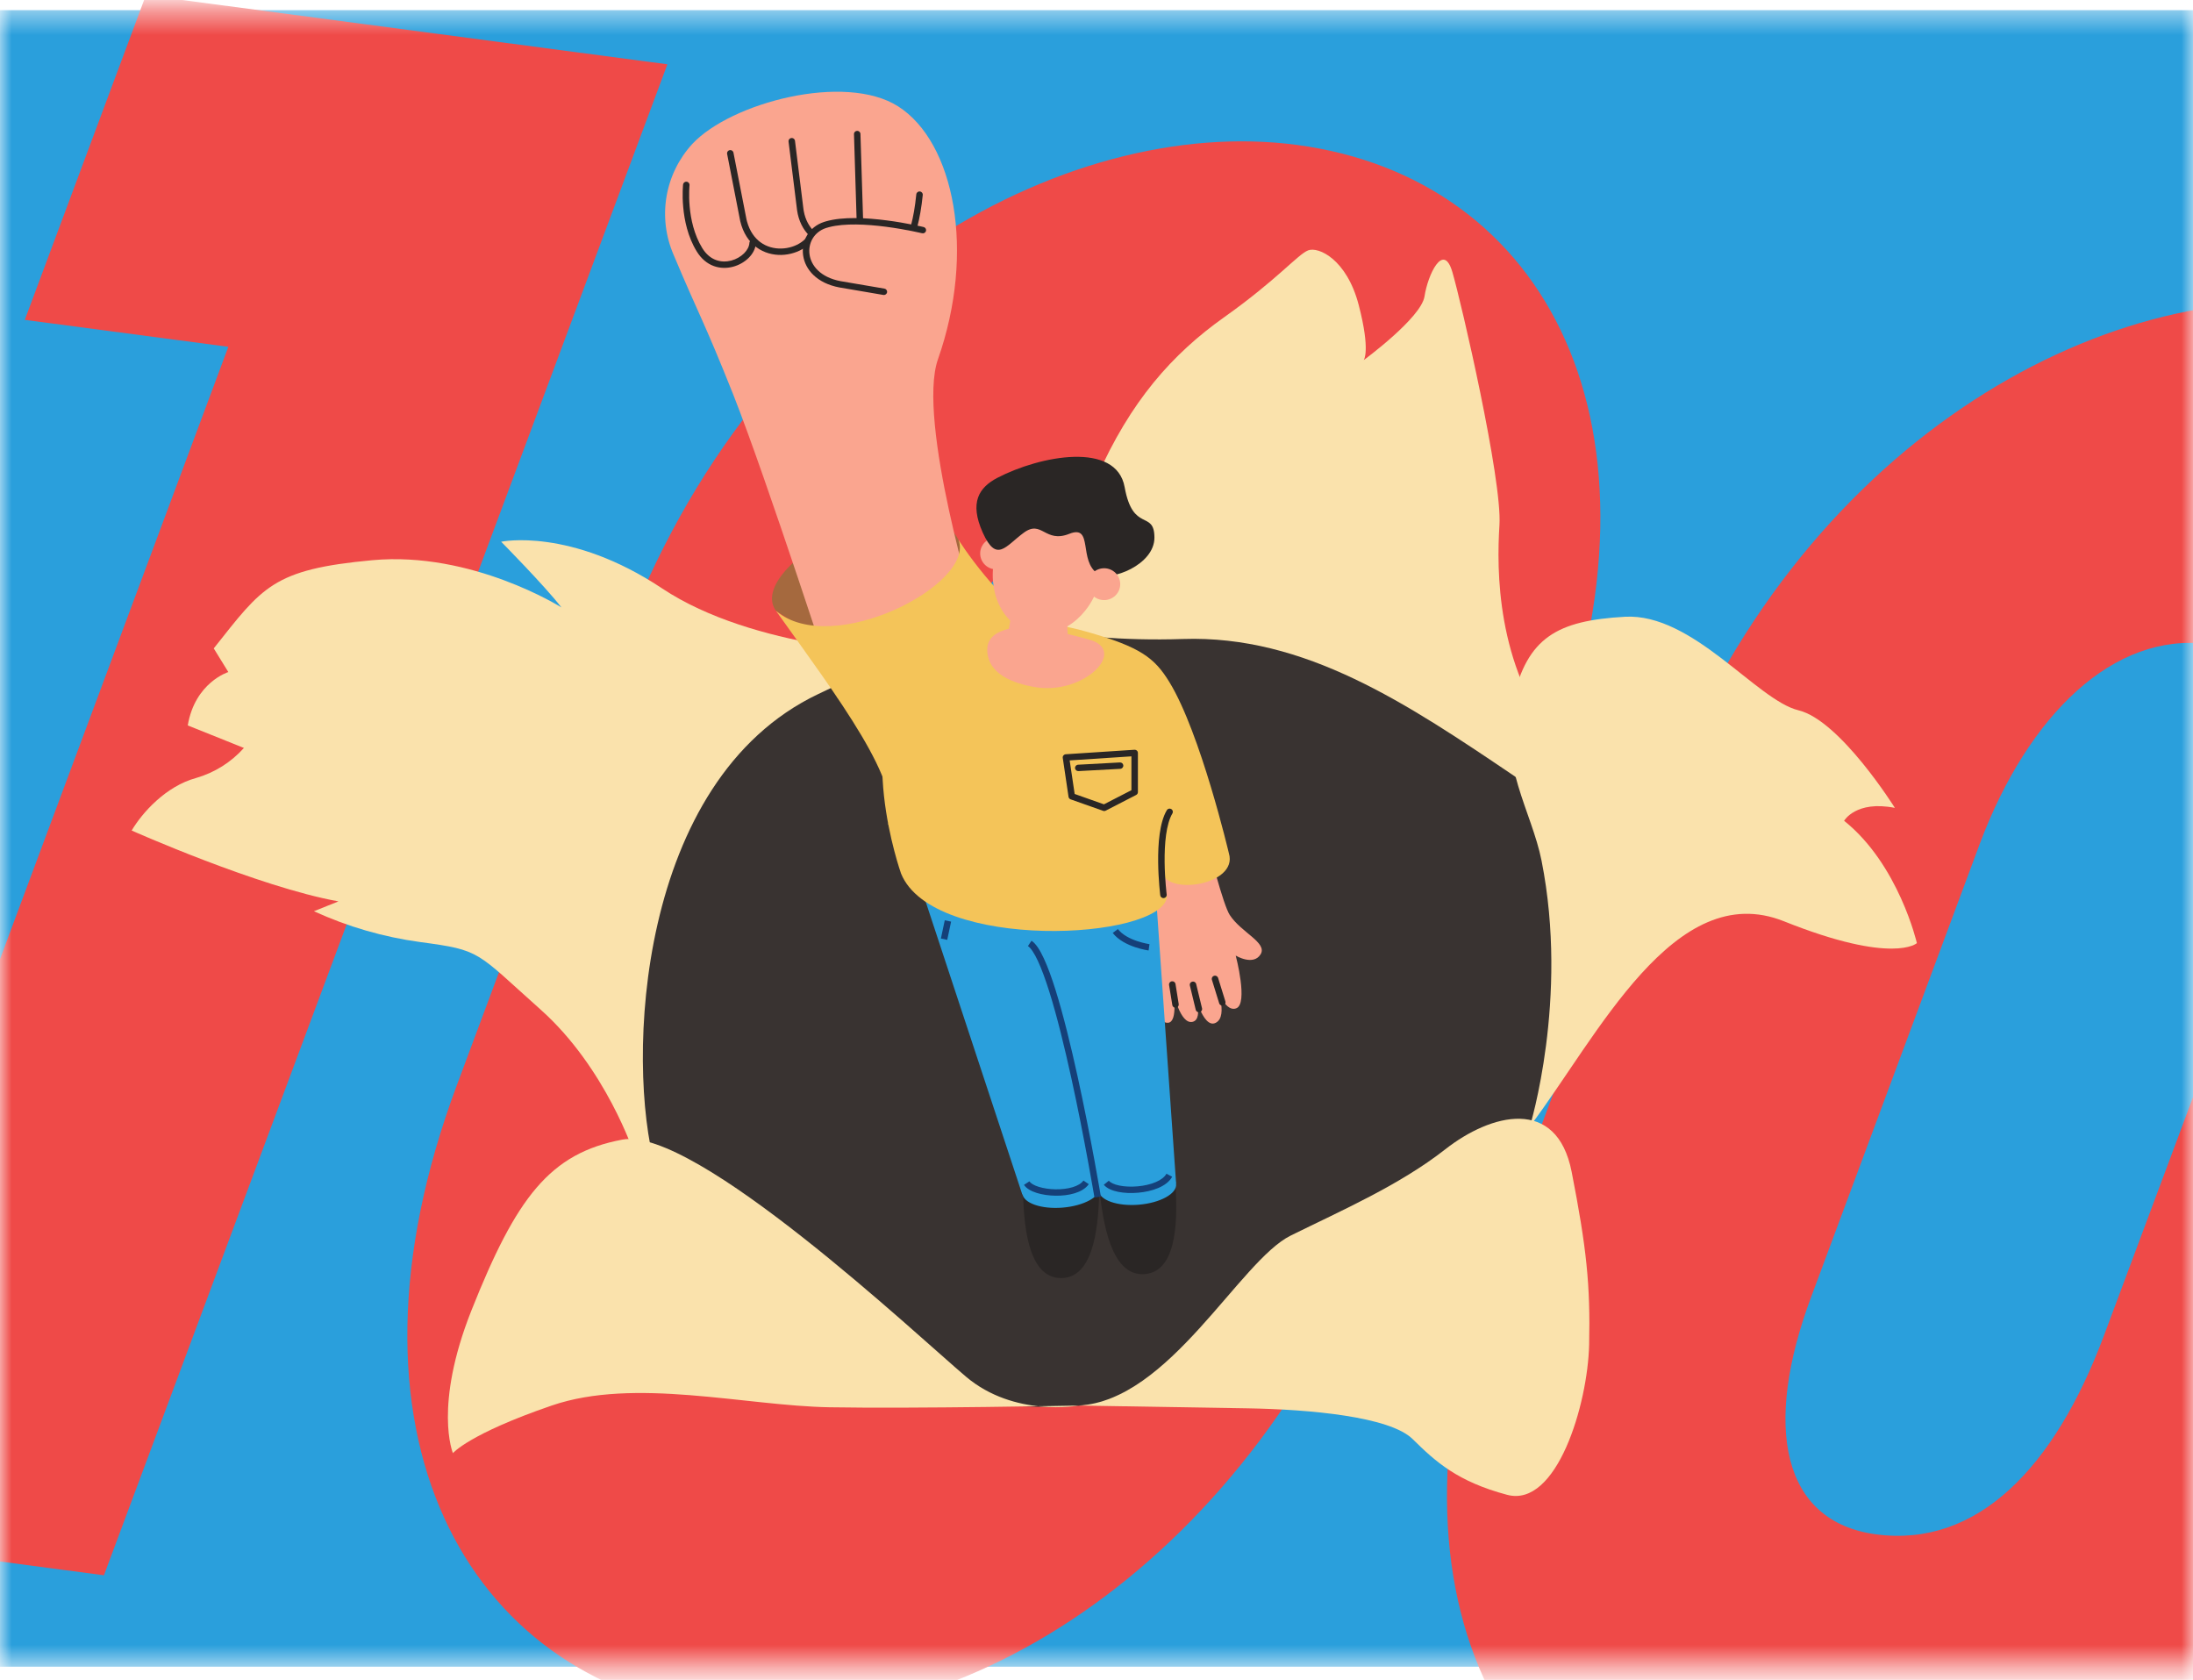 <svg width="94" height="72" viewBox="0 0 94 72" fill="none" xmlns="http://www.w3.org/2000/svg">
<mask id="mask0_4453_37463" style="mask-type:alpha" maskUnits="userSpaceOnUse" x="0" y="0" width="94" height="72">
<path d="M0 0.435H94V71.435H0V0.435Z" fill="#E7FAFD"/>
</mask>
<g mask="url(#mask0_4453_37463)">
<path d="M0 0.435H94V71.435H0V0.435Z" fill="#2A9FDC"/>
<path d="M-9.174 65.708L9.787 14.864L1.063 13.709L6.254 -0.206L28.607 2.756L4.455 67.516L-9.174 65.708Z" fill="#EF4A48"/>
<path d="M59.38 51.806C53.8 66.771 41.255 74.842 30.654 73.438C19.98 72.022 14.025 61.408 19.575 46.53L26.658 27.541C32.402 12.138 45.625 4.891 55.582 6.21C66.325 7.636 71.887 18.29 66.536 32.643L59.38 51.806ZM52.866 30.923C54.988 25.234 54.413 21.296 50.087 20.728C46.047 20.191 42.374 23.746 40.318 29.258L33.087 48.688C30.997 54.278 31.83 58.346 35.867 58.883C40.196 59.455 43.513 56.039 45.635 50.35L52.866 30.923Z" fill="#EF4A48"/>
<path d="M103.945 58.685C98.365 73.65 85.814 81.721 75.219 80.317C64.53 78.901 58.591 68.287 64.14 53.409L71.223 34.42C76.967 19.017 90.188 11.769 100.148 13.089C110.89 14.514 116.452 25.169 111.101 39.522L103.945 58.685ZM97.447 37.802C99.569 32.113 98.994 28.175 94.665 27.607C90.612 27.073 86.94 30.631 84.871 36.137L77.64 55.567C75.549 61.157 76.382 65.225 80.419 65.762C84.749 66.334 88.065 62.918 90.188 57.229L97.447 37.802Z" fill="#EF4A48"/>
<path d="M25.886 38.355C26.752 45.678 27.55 49.321 28.492 52.586C29.433 55.852 42.893 60.193 42.893 60.193C42.893 60.193 48.757 60.994 52.884 58.178C57.011 55.363 64.5 51.721 66.634 46.126C68.767 40.53 67.044 32.934 64.679 31.023C62.314 29.111 52.812 24.929 40.978 27.075C29.143 29.221 28.521 30.73 26.619 33.291C26.07 34.004 25.716 34.843 25.587 35.729C25.459 36.615 25.562 37.519 25.886 38.355Z" fill="#393331"/>
<path d="M65.575 48.281C68.481 44.42 71.774 37.61 76.465 39.485C81.155 41.361 82.165 40.422 82.165 40.422C82.165 40.422 81.391 37.054 79.045 35.178C79.045 35.178 79.547 34.294 81.221 34.625C81.221 34.625 78.876 30.873 77.087 30.442C75.299 30.011 72.556 26.27 69.65 26.434C66.745 26.598 65.461 27.319 64.846 30.021C64.23 32.724 65.66 34.787 66.077 36.891C67.256 42.824 65.575 48.281 65.575 48.281Z" fill="#FAE2AC"/>
<path d="M46.232 60.241C50.118 60.044 53.135 54.037 55.324 52.956C57.513 51.875 59.992 50.794 61.949 49.259C63.907 47.725 66.731 46.981 67.367 50.225C68.002 53.468 68.174 55.07 68.116 57.632C68.057 60.193 66.731 64.633 64.601 64.067C62.471 63.5 61.535 62.649 60.554 61.681C59.574 60.712 56.132 60.405 53.48 60.36C50.828 60.315 46.232 60.241 46.232 60.241Z" fill="#FAE2AC"/>
<path d="M20.204 56.173C22.133 51.318 23.566 49.427 26.674 48.844C29.781 48.262 39.332 57.252 41.407 59.005C43.482 60.759 46.231 60.241 46.231 60.241C46.231 60.241 39.185 60.379 35.557 60.315C31.928 60.251 27.203 59.021 23.649 60.241C20.095 61.46 19.414 62.281 19.414 62.281C19.414 62.281 18.576 60.282 20.204 56.173Z" fill="#FAE2AC"/>
<path d="M28.088 50.017C26.837 45.535 27.28 33.453 35.072 29.747C42.864 26.04 38.736 28.025 38.736 28.025C38.736 28.025 32.322 27.845 28.381 25.219C24.439 22.594 21.482 23.218 21.482 23.218C21.482 23.218 23.351 25.11 24.065 26.034C24.065 26.034 20.234 23.614 15.957 24.01C11.68 24.405 11.256 25.152 9.162 27.79L9.787 28.804C9.787 28.804 8.36 29.244 8.048 31.091L10.455 32.057C9.909 32.669 9.199 33.115 8.406 33.344C7.103 33.698 6.09 34.84 5.644 35.596C5.644 35.596 11.077 38.016 14.507 38.633L13.455 39.055C14.9 39.717 16.437 40.162 18.015 40.377C20.644 40.728 20.371 40.773 23.175 43.273C25.98 45.773 27.185 49.457 27.185 49.457L28.088 50.017Z" fill="#FAE2AC"/>
<path d="M41.945 26.421C45.349 25.72 45.561 23.748 47.007 20.472C48.453 17.197 50.238 15.179 52.489 13.584C54.74 11.988 55.636 10.897 56.073 10.73C56.509 10.562 57.731 11.106 58.242 13.082C58.754 15.057 58.454 15.434 58.454 15.434C58.454 15.434 60.92 13.625 61.06 12.702C61.2 11.778 61.868 10.35 62.252 11.653C62.636 12.956 64.395 20.572 64.272 22.503C64.148 24.433 64.141 28.474 66.672 31.724C69.204 34.974 69.653 36.466 64.978 33.307C60.304 30.147 55.939 27.213 50.701 27.387C45.463 27.56 41.945 26.421 41.945 26.421Z" fill="#FAE2AC"/>
<path d="M33.264 26.184C31.853 24.253 39.453 20.07 41.082 23.13C42.711 26.19 35.336 27.525 35.336 27.525L33.264 26.184Z" fill="#A5693E"/>
<path d="M41.831 26.344C41.831 26.344 39.29 18.024 40.202 15.405C41.831 10.775 40.909 6.097 38.498 4.559C36.218 3.107 31.332 4.398 29.677 6.167C29.096 6.8 28.712 7.584 28.569 8.427C28.427 9.269 28.532 10.134 28.873 10.92C29.967 13.526 30.159 13.722 31.427 16.904C32.86 20.524 35.896 29.903 35.896 29.903L41.831 26.344Z" fill="#FAA58F"/>
<path d="M36.739 5.608C36.806 5.606 36.864 5.652 36.879 5.714L36.882 5.741L36.996 9.429C37.017 9.792 37.152 10.164 37.348 10.451C37.548 10.743 37.794 10.925 38.024 10.953C38.237 10.979 38.489 10.878 38.725 10.48C38.963 10.079 39.169 9.398 39.276 8.329C39.284 8.253 39.352 8.198 39.428 8.206C39.504 8.213 39.56 8.28 39.553 8.355C39.443 9.44 39.232 10.168 38.964 10.619C38.694 11.075 38.35 11.27 37.989 11.226C37.645 11.183 37.338 10.928 37.118 10.605C36.908 10.298 36.761 9.909 36.724 9.518L36.719 9.44L36.718 9.437L36.605 5.75L36.606 5.722C36.617 5.659 36.672 5.611 36.739 5.608Z" fill="#2A2625"/>
<path d="M29.432 7.788C29.508 7.796 29.564 7.864 29.555 7.939V7.94C29.555 7.94 29.555 7.941 29.555 7.943C29.555 7.945 29.554 7.949 29.554 7.955C29.553 7.966 29.551 7.982 29.55 8.004C29.547 8.048 29.543 8.112 29.541 8.193C29.536 8.355 29.537 8.584 29.561 8.849C29.609 9.383 29.747 10.054 30.1 10.63C30.433 11.175 30.926 11.278 31.345 11.168C31.558 11.111 31.751 10.999 31.892 10.86C32.033 10.72 32.114 10.561 32.122 10.411C32.126 10.335 32.192 10.277 32.269 10.281C32.345 10.285 32.404 10.35 32.4 10.425C32.387 10.661 32.264 10.881 32.089 11.054C31.913 11.228 31.676 11.365 31.417 11.433C30.89 11.572 30.265 11.431 29.862 10.772C29.478 10.145 29.334 9.428 29.285 8.874C29.259 8.595 29.258 8.356 29.263 8.185C29.265 8.1 29.269 8.032 29.273 7.985C29.274 7.961 29.276 7.943 29.277 7.93C29.278 7.924 29.278 7.919 29.278 7.915C29.279 7.914 29.279 7.912 29.279 7.911C29.279 7.911 29.279 7.911 29.279 7.91L29.279 7.91L29.285 7.883C29.305 7.822 29.365 7.781 29.432 7.788Z" fill="#2A2625"/>
<path d="M38.059 35.35C38.779 33.645 35.896 29.88 33.264 26.183C35.668 28.223 41.831 25.025 41.082 23.13C41.082 23.13 42.759 25.826 44.903 27.091" fill="#F4C459"/>
<path d="M47.132 24.93C47.527 23.418 46.846 21.938 45.613 21.624C44.379 21.31 43.059 22.28 42.664 23.792C42.27 25.304 42.95 26.784 44.184 27.098C45.418 27.412 46.738 26.441 47.132 24.93Z" fill="#FAA58F"/>
<path d="M42.704 24.404C43.086 24.404 43.395 24.099 43.395 23.722C43.395 23.345 43.086 23.04 42.704 23.04C42.323 23.04 42.014 23.345 42.014 23.722C42.014 24.099 42.323 24.404 42.704 24.404Z" fill="#FAA58F"/>
<path d="M42.74 20.485C44.594 19.52 47.851 18.908 48.206 20.877C48.561 22.846 49.474 21.843 49.483 23.033C49.493 24.224 47.581 24.925 47.073 24.603C46.203 24.053 46.887 22.46 45.835 22.879C44.783 23.297 44.662 22.258 43.88 22.834C43.099 23.409 42.718 24.14 42.128 22.834C41.538 21.527 41.971 20.893 42.74 20.485Z" fill="#2A2625"/>
<path d="M47.326 25.72C47.708 25.72 48.017 25.414 48.017 25.038C48.017 24.661 47.708 24.355 47.326 24.355C46.945 24.355 46.636 24.661 46.636 25.038C46.636 25.414 46.945 25.72 47.326 25.72Z" fill="#FAA58F"/>
<path d="M45.483 43.011C46.238 43.011 46.851 44.343 46.851 45.987C46.851 47.631 48.014 54.777 45.483 54.777C42.952 54.777 44.118 47.631 44.118 45.987C44.118 44.343 44.727 43.011 45.483 43.011Z" fill="#2A2625"/>
<path d="M48.056 42.882C48.809 42.821 49.532 44.098 49.685 45.736C49.838 47.374 51.588 54.397 49.07 54.607C46.552 54.816 47.115 47.599 46.959 45.961C46.802 44.323 47.304 42.946 48.056 42.882Z" fill="#2A2625"/>
<path d="M50.404 30.529C50.404 30.529 52.171 38.373 52.709 39.211C53.199 39.974 54.344 40.403 54.032 40.905C53.718 41.408 52.968 40.957 52.968 40.957C52.968 40.957 53.518 43.038 52.982 43.219C52.446 43.401 52.096 42.149 52.096 42.149C52.096 42.149 52.687 43.542 52.11 43.837C51.533 44.133 51.135 42.343 51.135 42.343C51.135 42.343 51.648 43.675 51.115 43.796C50.581 43.916 50.287 42.496 50.287 42.496C50.287 42.496 50.507 43.781 50.077 43.835C49.646 43.889 49.521 43.05 49.377 42.266C49.31 41.897 49.202 40.591 49.096 38.918C48.972 37.02 48.408 29.871 48.408 29.871L50.404 30.529Z" fill="#FAA58F"/>
<path d="M39.423 37.873L43.818 51.19L50.411 50.71L49.483 37.441L39.423 37.873Z" fill="#2A9FDC"/>
<path d="M50.227 42.058C50.293 42.048 50.356 42.086 50.378 42.145L50.386 42.172L50.524 43.034L50.525 43.061C50.523 43.125 50.475 43.18 50.408 43.191C50.342 43.201 50.279 43.163 50.257 43.103L50.25 43.077L50.111 42.215L50.109 42.188C50.112 42.124 50.16 42.069 50.227 42.058Z" fill="#2A2625"/>
<path d="M51.105 42.073C51.17 42.058 51.236 42.09 51.263 42.148L51.272 42.175L51.524 43.216L51.528 43.243C51.53 43.307 51.486 43.366 51.421 43.381C51.356 43.397 51.29 43.364 51.263 43.306L51.254 43.28L51.002 42.238L50.998 42.211C50.996 42.147 51.039 42.088 51.105 42.073Z" fill="#2A2625"/>
<path d="M52.039 41.822C52.103 41.803 52.17 41.832 52.201 41.888L52.212 41.913L52.525 42.922C52.547 42.994 52.506 43.071 52.433 43.093C52.36 43.115 52.282 43.075 52.259 43.002L51.947 41.994L51.941 41.967C51.935 41.903 51.975 41.842 52.039 41.822Z" fill="#2A2625"/>
<path d="M39.147 28.796C40.017 27.918 42.147 25.794 46.639 27.091C48.861 27.734 49.48 28.175 50.128 29.24C51.464 31.425 52.675 36.573 52.675 36.573C53.093 37.95 49.861 38.442 49.773 37.271C49.773 37.303 50.027 38.41 50.024 38.439C49.776 40.308 39.988 40.791 38.623 37.441C38.623 37.441 36.499 31.473 39.147 28.796Z" fill="#F4C459"/>
<path d="M44.346 29.446C43.444 29.289 42.317 28.896 42.317 27.837C42.317 26.779 44.105 26.872 44.105 26.872C44.965 26.985 45.814 27.163 46.646 27.403C48.405 27.847 46.464 29.819 44.346 29.446Z" fill="#FAA58F"/>
<path d="M50.015 34.724C50.054 34.658 50.139 34.637 50.205 34.675C50.271 34.714 50.293 34.798 50.254 34.863C50.121 35.086 50.034 35.411 49.982 35.785C49.931 36.156 49.917 36.564 49.92 36.943C49.924 37.323 49.946 37.672 49.968 37.926C49.978 38.053 49.989 38.157 49.996 38.228C50 38.264 50.003 38.292 50.005 38.31C50.006 38.32 50.007 38.327 50.008 38.331C50.008 38.334 50.008 38.335 50.008 38.337C50.008 38.337 50.008 38.338 50.008 38.338V38.338L50.009 38.366C50.004 38.43 49.954 38.483 49.888 38.491C49.812 38.501 49.742 38.447 49.733 38.372V38.372C49.733 38.371 49.733 38.371 49.733 38.37C49.732 38.369 49.732 38.367 49.732 38.364C49.731 38.359 49.73 38.352 49.729 38.342C49.727 38.322 49.724 38.294 49.72 38.257C49.712 38.184 49.701 38.078 49.691 37.949C49.669 37.69 49.647 37.334 49.643 36.946C49.639 36.559 49.653 36.137 49.707 35.748C49.76 35.362 49.854 34.994 50.015 34.724Z" fill="#2A2625"/>
<path d="M48.655 32.135C48.683 32.139 48.71 32.151 48.731 32.17C48.759 32.196 48.775 32.233 48.775 32.271V33.95C48.775 34.001 48.746 34.048 48.7 34.072L47.394 34.744C47.36 34.762 47.319 34.765 47.283 34.752L45.892 34.26C45.849 34.245 45.818 34.21 45.805 34.169L45.801 34.15L45.554 32.484C45.548 32.446 45.559 32.407 45.583 32.377C45.608 32.348 45.643 32.329 45.682 32.327L48.627 32.134L48.655 32.135ZM45.85 32.591L46.064 34.029L47.319 34.473L48.497 33.867V32.417L45.85 32.591Z" fill="#2A2625"/>
<path d="M48.003 32.678C48.08 32.674 48.145 32.732 48.15 32.807C48.154 32.883 48.095 32.948 48.018 32.952L46.227 33.049C46.15 33.053 46.084 32.995 46.08 32.919C46.076 32.843 46.135 32.779 46.212 32.775L48.003 32.678Z" fill="#2A2625"/>
<path d="M45.681 25.54L45.799 27.847L43.03 28.169L43.623 24.787L45.681 25.54Z" fill="#FAA58F"/>
<path d="M31.277 6.435C31.343 6.423 31.407 6.458 31.431 6.517L31.439 6.544L31.999 9.411L32.021 9.497C32.138 9.915 32.348 10.2 32.596 10.382C32.861 10.577 33.179 10.66 33.493 10.652C34.135 10.635 34.702 10.248 34.785 9.743C34.797 9.668 34.869 9.617 34.944 9.629C35.02 9.642 35.072 9.712 35.059 9.787C34.947 10.469 34.221 10.907 33.5 10.926C33.133 10.935 32.752 10.838 32.43 10.602C32.107 10.366 31.853 9.995 31.728 9.475L31.727 9.472L31.727 9.469L31.167 6.596L31.164 6.568C31.165 6.504 31.211 6.448 31.277 6.435Z" fill="#2A2625"/>
<path d="M33.938 6.052L34.303 8.989C34.554 10.736 36.691 10.868 36.928 9.713" fill="#FAA58F"/>
<path d="M33.921 5.915C33.987 5.907 34.049 5.947 34.07 6.008L34.076 6.035L34.44 8.97L34.452 9.045C34.591 9.808 35.123 10.21 35.645 10.304C36.197 10.403 36.694 10.163 36.792 9.686L36.8 9.659C36.826 9.6 36.89 9.565 36.956 9.578C37.031 9.594 37.08 9.666 37.064 9.74L37.05 9.802C36.882 10.434 36.215 10.685 35.596 10.574C34.944 10.457 34.299 9.943 34.165 9.008L34.165 9.006V9.005L33.8 6.068L33.799 6.04C33.804 5.977 33.854 5.923 33.921 5.915Z" fill="#2A2625"/>
<path d="M37.886 12.506L36 12.184C34.183 11.84 34.196 10.022 35.365 9.642C36.772 9.186 39.557 9.864 39.557 9.864" fill="#FAA58F"/>
<path d="M35.392 9.49C36.125 9.276 37.162 9.336 38.007 9.446C38.447 9.502 38.842 9.574 39.127 9.631C39.27 9.659 39.386 9.684 39.465 9.702C39.505 9.711 39.536 9.718 39.557 9.723C39.568 9.725 39.576 9.727 39.582 9.729C39.585 9.729 39.587 9.73 39.588 9.73C39.589 9.73 39.59 9.731 39.59 9.731H39.59L39.59 9.731L39.617 9.74C39.675 9.768 39.708 9.833 39.692 9.897C39.673 9.97 39.598 10.015 39.524 9.997H39.524L39.523 9.997C39.523 9.997 39.523 9.997 39.522 9.997C39.521 9.996 39.519 9.996 39.517 9.995C39.511 9.994 39.504 9.992 39.493 9.99C39.473 9.985 39.443 9.978 39.404 9.97C39.326 9.952 39.213 9.928 39.073 9.9C38.792 9.844 38.403 9.774 37.971 9.718C37.153 9.612 36.206 9.561 35.538 9.735L35.408 9.772C34.893 9.94 34.631 10.422 34.7 10.907C34.768 11.384 35.165 11.885 36.024 12.049L37.91 12.37C37.985 12.383 38.036 12.454 38.023 12.529C38.01 12.604 37.938 12.654 37.862 12.641L35.976 12.319L35.974 12.319C35.017 12.137 34.512 11.558 34.425 10.945C34.338 10.34 34.668 9.724 35.321 9.512L35.392 9.49Z" fill="#2A2625"/>
<path d="M45.549 51.758C46.467 51.681 47.183 51.287 47.148 50.876C47.113 50.465 46.341 50.194 45.423 50.27C44.505 50.346 43.789 50.741 43.824 51.152C43.859 51.563 44.632 51.834 45.549 51.758Z" fill="#2A9FDC"/>
<path d="M48.814 51.633C49.732 51.556 50.448 51.162 50.413 50.751C50.378 50.34 49.605 50.069 48.687 50.145C47.77 50.221 47.054 50.616 47.089 51.027C47.124 51.438 47.896 51.709 48.814 51.633Z" fill="#2A9FDC"/>
<path d="M44.214 40.319C44.314 40.384 44.404 40.488 44.489 40.612C44.574 40.738 44.659 40.895 44.742 41.075C44.91 41.435 45.079 41.9 45.245 42.431C45.577 43.494 45.904 44.832 46.191 46.142C46.479 47.453 46.728 48.738 46.905 49.695C46.993 50.174 47.064 50.571 47.112 50.848C47.136 50.987 47.155 51.096 47.168 51.17C47.174 51.207 47.179 51.235 47.182 51.254C47.184 51.264 47.185 51.271 47.186 51.276C47.186 51.278 47.187 51.28 47.187 51.281C47.187 51.282 47.187 51.283 47.187 51.283V51.283C47.187 51.283 47.187 51.283 47.05 51.306C46.926 51.326 46.914 51.328 46.913 51.328L46.913 51.328C46.913 51.327 46.913 51.327 46.912 51.326C46.912 51.325 46.912 51.323 46.912 51.321C46.911 51.316 46.91 51.309 46.908 51.299C46.905 51.28 46.9 51.252 46.894 51.215C46.881 51.142 46.863 51.033 46.838 50.895C46.79 50.618 46.72 50.222 46.631 49.745C46.455 48.789 46.207 47.507 45.92 46.2C45.633 44.893 45.309 43.563 44.98 42.512C44.815 41.986 44.65 41.534 44.49 41.189C44.41 41.017 44.332 40.874 44.258 40.765C44.182 40.653 44.116 40.584 44.061 40.548L44.214 40.319Z" fill="#154079"/>
<path d="M47.916 39.819C48.109 40.068 48.438 40.232 48.738 40.333C48.885 40.383 49.019 40.416 49.117 40.437C49.165 40.447 49.205 40.454 49.231 40.459C49.245 40.461 49.255 40.463 49.261 40.464C49.265 40.464 49.267 40.465 49.269 40.465C49.27 40.465 49.27 40.465 49.27 40.465H49.271L49.233 40.737H49.233C49.233 40.737 49.232 40.737 49.232 40.737C49.231 40.737 49.23 40.737 49.229 40.736C49.227 40.736 49.224 40.736 49.22 40.735C49.211 40.734 49.2 40.732 49.185 40.729C49.154 40.724 49.111 40.716 49.059 40.705C48.953 40.683 48.807 40.647 48.648 40.593C48.333 40.486 47.939 40.3 47.695 39.986L47.916 39.819Z" fill="#154079"/>
<path d="M40.768 39.5L40.602 40.282L40.33 40.225L40.496 39.443L40.768 39.5Z" fill="#154079"/>
<path d="M50.244 50.434C50.125 50.653 49.9 50.81 49.645 50.918C49.389 51.027 49.086 51.093 48.787 51.119C48.488 51.146 48.186 51.134 47.929 51.082C47.679 51.031 47.444 50.937 47.313 50.778L47.421 50.691L47.528 50.605C47.597 50.688 47.752 50.766 47.985 50.813C48.211 50.859 48.485 50.871 48.762 50.846C49.039 50.822 49.312 50.761 49.536 50.666C49.762 50.57 49.922 50.446 49.999 50.305L50.244 50.434Z" fill="#154079"/>
<path d="M46.669 50.753C46.535 50.945 46.308 51.069 46.06 51.144C45.809 51.22 45.52 51.252 45.238 51.247C44.956 51.243 44.675 51.202 44.44 51.129C44.211 51.057 43.999 50.946 43.891 50.782L44.007 50.708L44.123 50.632C44.178 50.715 44.312 50.801 44.523 50.867C44.729 50.931 44.983 50.969 45.242 50.973C45.503 50.977 45.762 50.947 45.979 50.882C46.198 50.815 46.357 50.717 46.44 50.598L46.669 50.753Z" fill="#154079"/>
</g>
</svg>
